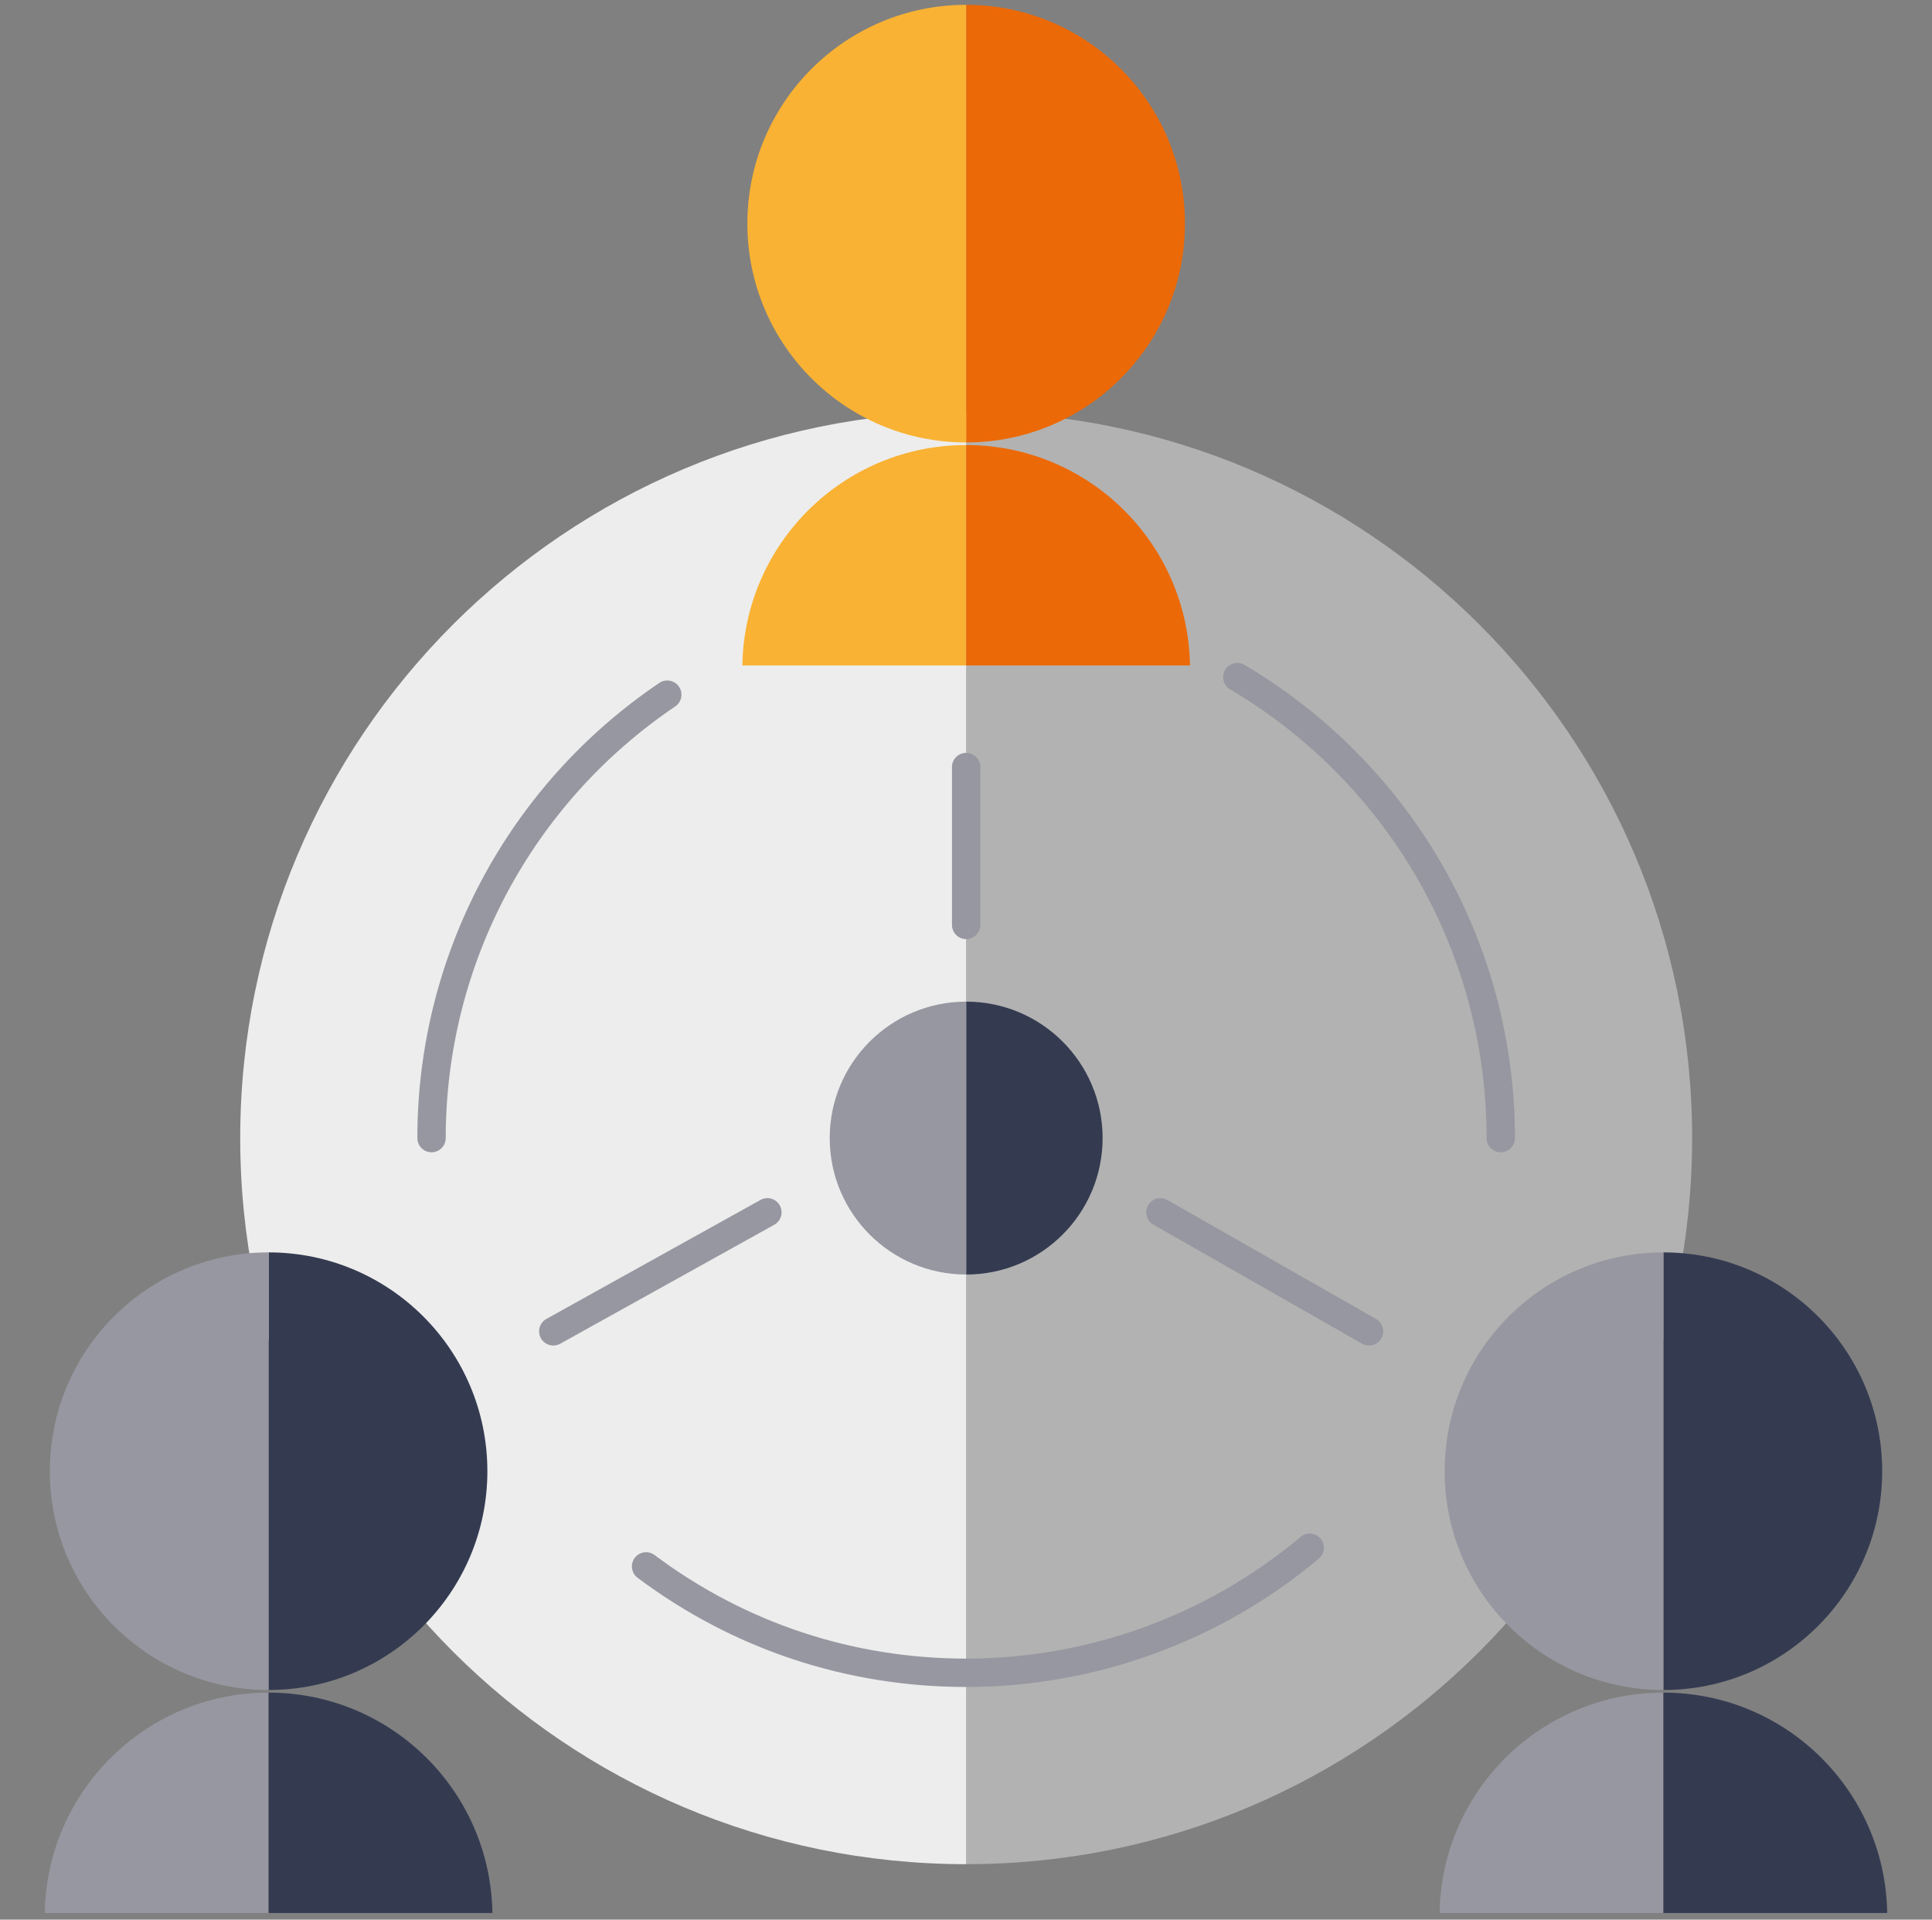 <svg xmlns="http://www.w3.org/2000/svg" id="Livello_2_copia" viewBox="0 0 3288.24 3266.62"><rect x="0" y="0" width="3288.24" height="3266.62" fill="#808080" stroke="none"/><defs><style>.cls-1{fill:#f9b233;}.cls-2{fill:#343b51;}.cls-3{fill:#9797a1;}.cls-4{fill:#ededed;}.cls-5{fill:#b2b2b2;}.cls-6{fill:#ec6907;}</style></defs><path class="cls-5" d="M1644.42,701.07c682.33,0,1235.57,553.18,1235.57,1235.57s-553.23,1235.56-1235.57,1235.56V701.07Z"></path><path class="cls-4" d="M1644.42,3172.2c-682.39,0-1235.57-553.18-1235.57-1235.56S962.03,701.07,1644.42,701.07v2471.13Z"></path><path class="cls-6" d="M1644.42,752.89c205.6,0,372.34-166.71,372.34-372.34S1850.02,8.21,1644.42,8.21v744.68Z"></path><path class="cls-1" d="M1644.42,752.89c-205.66,0-372.4-166.71-372.4-372.34S1438.76,8.21,1644.42,8.21v744.68Z"></path><path class="cls-1" d="M1644.42,1132.34v-375.02h0c-208.45,0-377.7,167.38-380.92,375.02h380.92Z"></path><path class="cls-6" d="M2025.34,1132.34c-3.27-207.65-172.53-375.02-380.92-375.02v375.02h380.92Z"></path><path class="cls-2" d="M2831.08,2875.83c205.66,0,372.35-166.71,372.35-372.34s-166.69-372.35-372.35-372.35v744.69Z"></path><path class="cls-3" d="M2831.08,2875.83c-205.66,0-372.34-166.71-372.34-372.34s166.68-372.35,372.34-372.35v744.69Z"></path><path class="cls-3" d="M2831.08,3255.27v-375.02h0c-208.44,0-377.7,167.38-380.92,375.02h380.92Z"></path><path class="cls-2" d="M3212,3255.27c-3.22-207.64-172.47-375.02-380.92-375.02v375.02h380.92Z"></path><path class="cls-2" d="M457.16,2875.83c205.66,0,372.34-166.71,372.34-372.34s-166.68-372.35-372.34-372.35v744.69Z"></path><path class="cls-3" d="M457.16,2875.83c-205.66,0-372.34-166.71-372.34-372.34s166.68-372.35,372.34-372.35v744.69Z"></path><path class="cls-3" d="M457.16,3255.27v-375.02h0c-208.45,0-377.7,167.38-380.92,375.02h380.92Z"></path><path class="cls-2" d="M838.08,3255.27c-3.27-207.64-172.47-375.02-380.92-375.02v375.02h380.92Z"></path><path class="cls-3" d="M734.5,1960.79c-13.35,0-24.18-10.8-24.18-24.15,0-310.8,153.97-600.33,411.8-774.52,11.05-7.48,26.11-4.56,33.57,6.49,7.45,11.05,4.56,26.08-6.49,33.53-244.53,165.21-390.57,439.79-390.57,734.5,0,13.35-10.78,24.15-24.12,24.15Z"></path><path class="cls-3" d="M1644.42,2870.68c-203.46,0-396.84-64.25-559.24-185.82-10.67-7.99-12.87-23.13-4.88-33.83,7.99-10.67,23.16-12.87,33.83-4.85,153.98,115.27,337.34,176.19,530.29,176.19,207.97,0,410.14-73.53,569.21-207.08,10.18-8.58,25.41-7.24,33.99,2.98,8.58,10.21,7.29,25.46-2.95,34.02-167.76,140.84-380.92,218.39-600.25,218.39Z"></path><path class="cls-3" d="M2554.28,1960.79c-13.35,0-24.12-10.8-24.12-24.15,0-156.98-41.6-311.17-120.31-445.93-76.34-130.84-185.71-240.67-316.21-317.61-11.47-6.78-15.33-21.6-8.53-33.08,6.76-11.5,21.55-15.33,33.08-8.55,137.57,81.15,252.89,196.95,333.42,334.87,82.99,142.16,126.85,304.76,126.85,470.3,0,13.35-10.83,24.15-24.18,24.15Z"></path><path class="cls-3" d="M1644.42,1598.05c-13.35,0-24.18-10.83-24.18-24.18v-268.57c0-13.35,10.83-24.18,24.18-24.18s24.13,10.83,24.13,24.18v268.57c0,13.35-10.78,24.18-24.13,24.18Z"></path><path class="cls-3" d="M2330.07,2289.62c-4.08,0-8.15-1.02-11.96-3.16l-355.02-202.47c-11.58-6.62-15.6-21.36-9.01-32.95,6.59-11.61,21.39-15.65,32.97-9.03l355.02,202.47c11.58,6.62,15.6,21.36,9.01,32.95-4.45,7.83-12.6,12.19-21.02,12.19Z"></path><path class="cls-3" d="M941.71,2289.62c-8.47,0-16.73-4.47-21.13-12.41-6.48-11.66-2.25-26.38,9.38-32.87l364.41-202.47c11.63-6.48,26.38-2.28,32.81,9.38,6.48,11.66,2.31,26.38-9.38,32.87l-364.35,202.47c-3.7,2.06-7.72,3.02-11.74,3.02Z"></path><path class="cls-2" d="M1644.42,1704.44c128.24,0,232.2,103.95,232.2,232.2s-103.96,232.19-232.2,232.19v-464.39Z"></path><path class="cls-3" d="M1644.42,2168.83c-128.24,0-232.25-103.95-232.25-232.19s104.01-232.2,232.25-232.2v464.39Z"></path></svg>